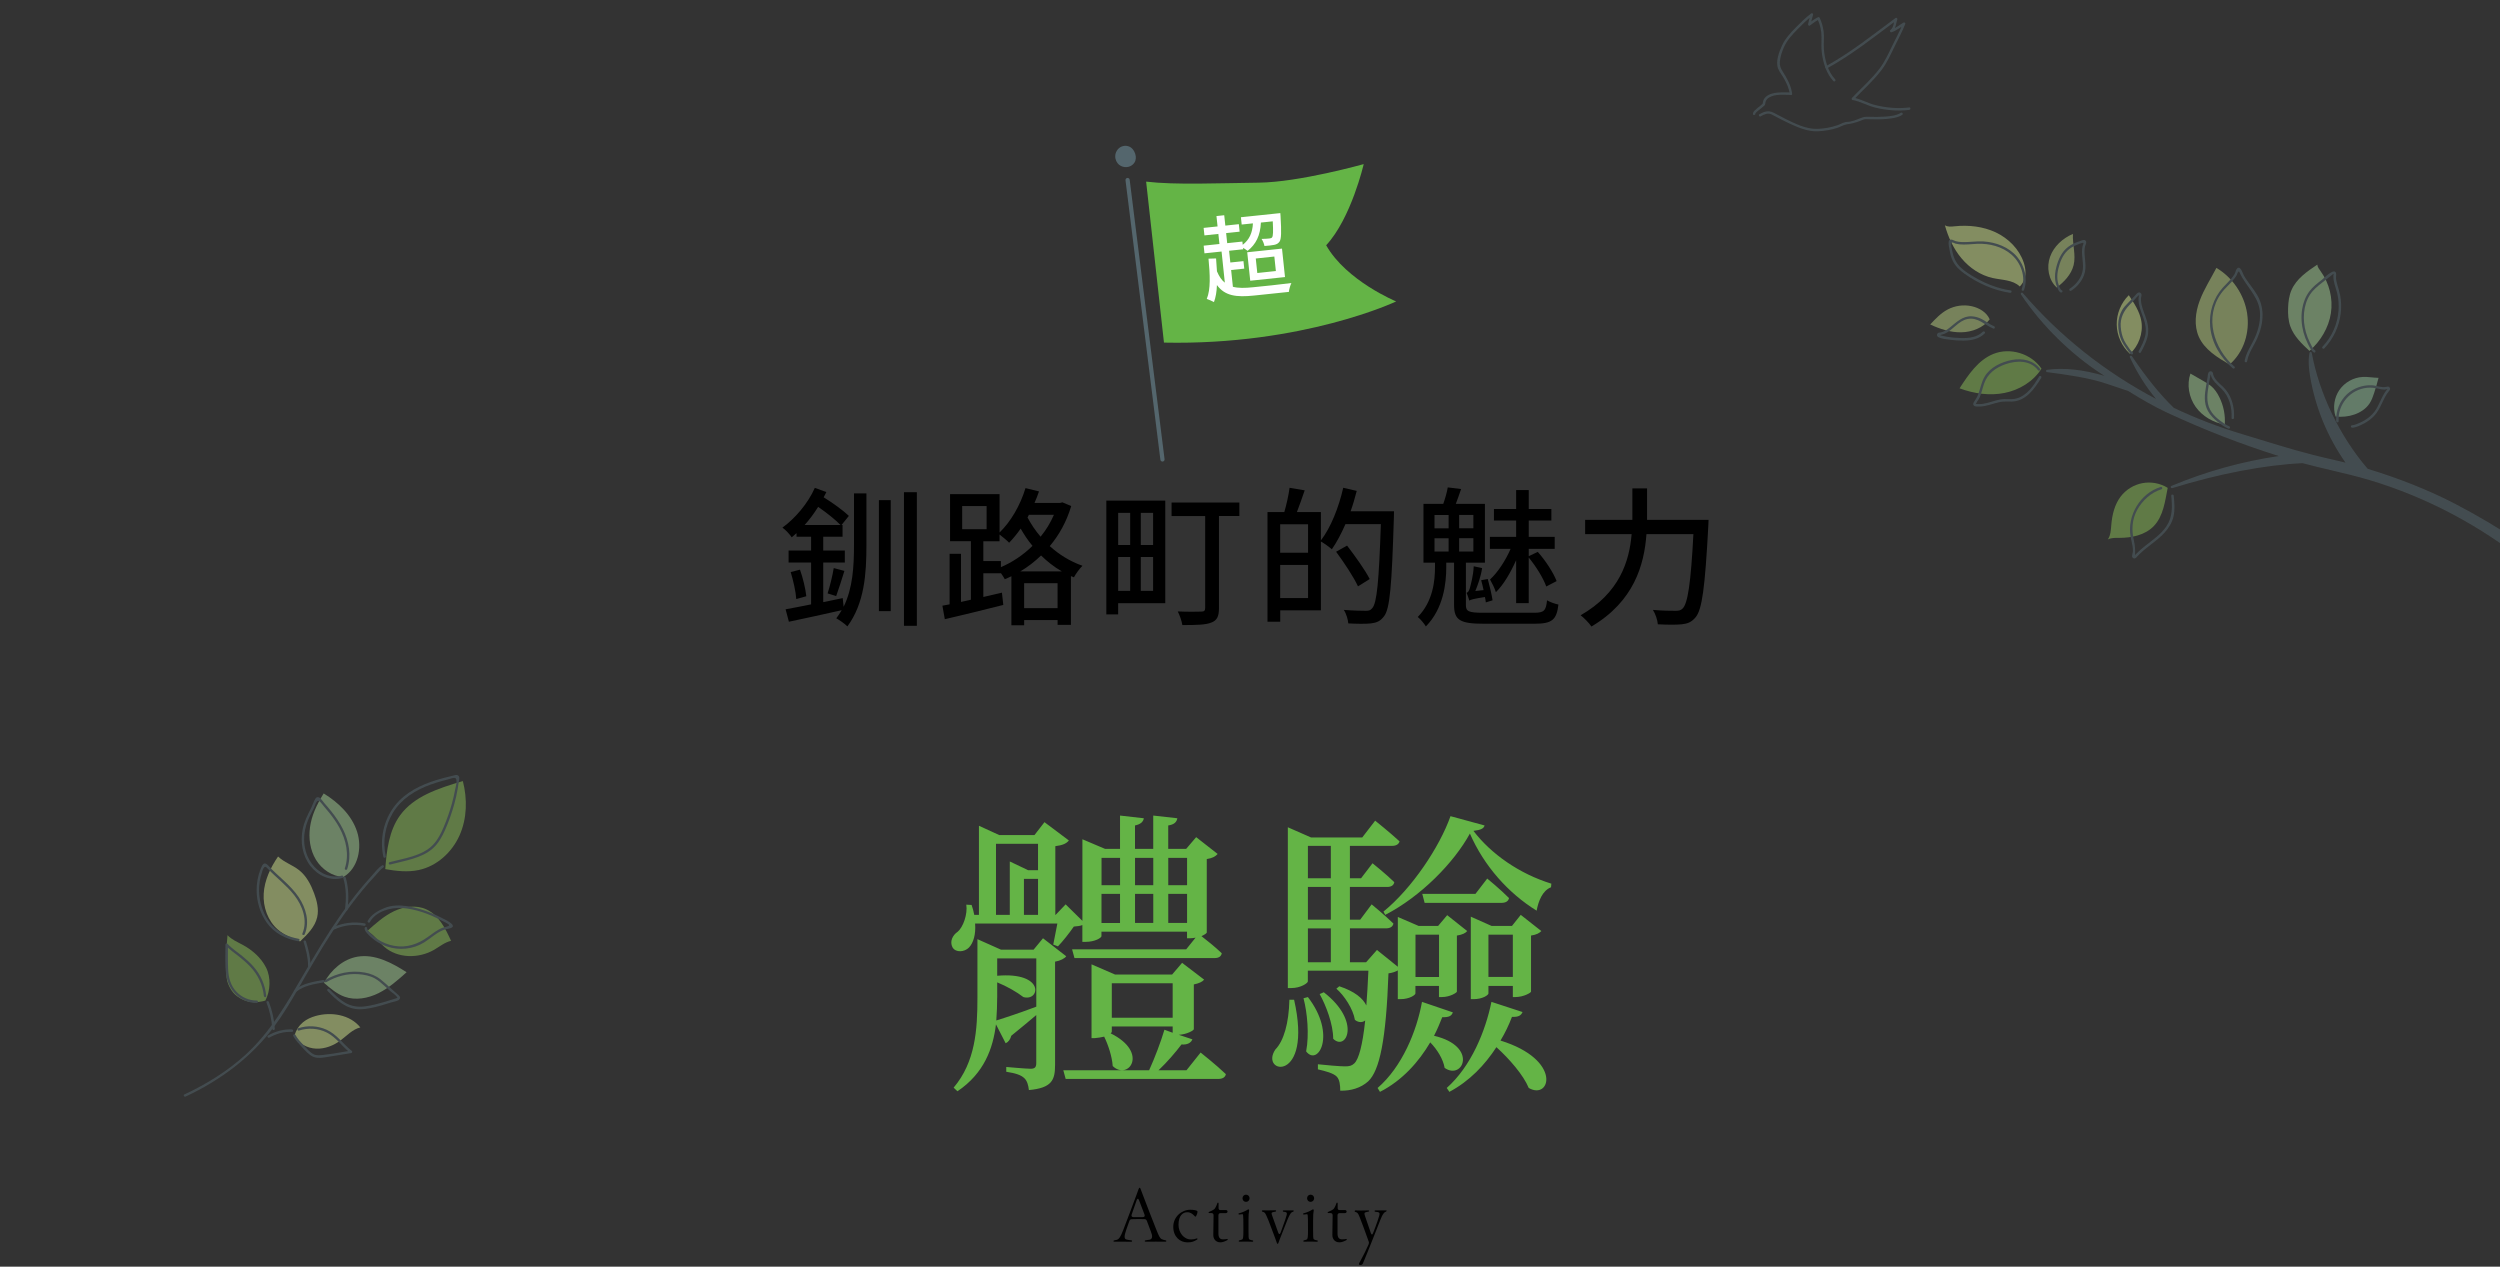 <?xml version="1.0" encoding="UTF-8"?><svg id="b" xmlns="http://www.w3.org/2000/svg" width="750" height="380" xmlns:xlink="http://www.w3.org/1999/xlink" viewBox="0 0 750 380"><rect x="0" y="0" width="750" height="380" fill="#333333" stroke="none"/><defs><clipPath id="d"><rect width="750" height="380" style="fill:none;"/></clipPath><clipPath id="e"><rect x="484" y="-43" width="266" height="238" style="fill:none;"/></clipPath></defs><g id="c"><g style="clip-path:url(#d);"><path d="M292.53,277.07c.26,3.24-.53,5.85-1.85,7.2s-3.97,1.62-4.94-.09c-.88-1.71,0-3.6,1.59-4.68,1.59-1.35,3-5.22,2.56-8.1l1.59.09c.35.99.62,1.98.79,2.97h1.41v-26.73l6.08,2.79h10.58l3-3.87,7.32,5.49c-.71.9-1.85,1.44-4.06,1.71v20.61h.09l3-3.15,5.03,4.95v-24.48l6.79,2.88h4.5v-9.99l7.14.81c-.18,1.08-.97,1.8-2.65,2.16v7.02h5.47v-9.99l7.23.81c-.18,1.08-.88,1.89-2.73,2.16v7.02h5.38l3-3.51,6.44,5.04c-.62.72-1.5,1.26-3.26,1.53v22.05c0,.18-.62.63-1.59,1.08,1.41,1.08,4.23,3.33,6.09,5.13-.18.99-.97,1.44-2.12,1.44h-42.07l-.71-2.61h34.22l2.82-3.51c-.53.09-1.06.18-1.59.18h-.97v-1.98h-25.67v1.35c0,.45-1.85,1.71-4.76,1.71h-.97v-5.04c-.62.27-1.5.36-2.56.45-1.24,1.8-3.35,4.5-4.76,5.94l-1.41-.54c.26-1.35.79-4.05,1.23-6.3h-24.69ZM319.87,286.88c-.44.63-1.76,1.35-3.35,1.62v30.96c0,4.5-.88,6.93-7.85,7.56-.18-1.53-.53-2.79-1.41-3.6-.97-.9-2.47-1.44-5.38-1.89v-1.44s5.91.54,7.32.54c1.32,0,1.68-.54,1.68-1.71v-14.4c-2.03,1.71-4.59,3.87-7.5,6.21-.26,1.08-.88,1.89-1.68,2.25l-2.91-5.67c-.88,7.2-3.53,14.67-11.55,20.07l-1.15-1.08c6.53-7.74,7.14-17.37,7.14-26.91v-17.64l7.06,3.15h9.79l2.82-3.42,6.97,5.4ZM298.79,274.46h4.15v-16.02l5.47,2.61h3v-7.92h-12.61v21.33ZM299.15,299.3c0,2.16-.09,4.5-.26,6.84,2.65-.81,7.23-2.34,12-4.14v-14.49h-11.73v5.22c14.46-1.26,12.88,7.83,7.85,6.39-1.85-1.44-4.94-3.24-7.85-4.41v4.59ZM311.41,274.46v-10.8h-4.23v10.8h4.23ZM360.18,315.76s4.67,3.69,7.58,6.48c-.18.99-1.06,1.44-2.29,1.44h-45.77l-.71-2.61h25.75c1.68-3.69,3.53-8.55,4.59-12.15l2.47.9v-1.89h-18.26v1.53c0,.18-.09.36-.35.54,11.64,5.76,5.29,14.31.62,9.81-.18-2.79-1.32-6.3-2.56-8.82-.79.18-1.76.36-2.82.45h-.97v-22.14l7.06,3.06h17.11l3-3.51,6.61,5.04c-.53.63-1.41,1.08-3.09,1.44v13.41c0,.36-1.94,1.53-4.5,1.71l4.06,1.35c-.35.99-1.5,1.71-3.26,1.53-1.76,2.34-4.32,5.31-6.88,7.74h8.38l4.23-5.31ZM330.46,257.36v8.19h5.56v-8.19h-5.56ZM336.01,268.16h-5.56v8.73h5.56v-8.73ZM351.8,305.33v-10.35h-18.26v10.35h18.26ZM340.51,257.36v8.19h5.47v-8.19h-5.47ZM340.51,276.89h5.47v-8.73h-5.47v8.73ZM350.48,257.36v8.19h5.64v-8.19h-5.64ZM356.12,276.89v-8.73h-5.64v8.73h5.64Z" style="fill:#64b446;"/><path d="M388.23,299.93c5.73,25.29-10.5,22.23-5.64,14.94,2.56-2.61,4.06-7.92,4.23-14.94h1.41ZM419.36,291.11c-.62.36-1.5.72-2.82.9-.71,19.98-2.65,29.16-6.09,32.4-2.21,1.98-5.2,2.88-8.38,2.79,0-1.71-.18-3.33-1.06-4.23-.97-.99-3.26-1.62-5.64-2.16v-1.53c2.47.27,6.61.63,8.11.63,1.41,0,2.03-.18,2.82-.9,1.32-1.26,2.47-5.4,3.26-12.87-.79.63-1.94.72-3.09-.18-.53-3.24-3.17-7.29-5.56-9.36l.88-.72c4.67,1.53,7.14,3.69,8.11,5.76.26-3.06.44-6.57.62-10.44h-18.17v3.24c0,.45-2.03,1.98-5.03,1.98h-.97v-48.24l6.97,3.06h15.35l3.88-5.04s4.5,3.6,7.32,6.21c-.26.9-1.06,1.35-2.29,1.35h-12.61v9.72h3.35l3.44-4.5s4.06,3.24,6.53,5.67c-.18.99-.97,1.44-2.21,1.44h-11.11v9.81h3.09l3.44-4.59s4.06,3.33,6.53,5.76c-.18.99-1.06,1.44-2.29,1.44h-10.76v10.17h4.85l3.26-3.69,6.26,5.04v-14.94l6.26,2.7h5.82l2.73-3.24,6,4.77c-.53.63-1.41,1.08-3.09,1.35v16.83c0,.27-2.03,1.62-4.5,1.62h-.88v-3.33h-7.06v2.25c0,.45-1.76,1.71-4.5,1.71h-.79v-8.64ZM392.37,299.12c8.73,11.34,3,20.97-.53,16.29.97-5.04.35-11.61-.79-15.93l1.32-.36ZM392.37,253.76v9.72h6.88v-9.72h-6.88ZM399.25,266.09h-6.88v9.81h6.88v-9.81ZM392.37,288.68h6.88v-10.17h-6.88v10.17ZM397.14,297.68c11.38,8.82,6.7,17.82,2.82,13.95,0-4.32-2.12-9.9-4.06-13.41l1.23-.54ZM435.85,303.71c-.35.99-1.06,1.53-3.17,1.44-.71,1.8-1.5,3.69-2.47,5.58,13.41,3.15,8.64,13.5,3.18,9.63-.44-2.61-2.21-5.49-4.32-7.65-3.44,5.85-8.38,11.43-15.08,14.85l-.71-1.17c7.32-6.3,11.73-17.01,13.32-25.83l9.26,3.15ZM445.38,247.64c-.26.9-1.06,1.35-3.35,1.62,5.29,6.93,13.76,12.87,23.37,15.84l-.09,1.08c-2.56.99-3.79,4.14-4.32,7.02-8.47-5.22-15.79-13.41-20.02-23.13-4.76,8.73-14.73,18.9-25.4,24.39l-.53-.99c8.47-6.84,16.84-19.35,20.11-28.62l10.23,2.79ZM424.65,280.4v12.69h7.06v-12.69h-7.06ZM446.17,263.57s4.06,3.33,6.53,5.85c-.18.99-1.06,1.44-2.29,1.44h-23.02l-.71-2.7h15.96l3.53-4.59ZM456.76,303.62c-.44.99-1.15,1.53-3.17,1.44-.88,2.34-2.03,4.77-3.44,7.11,18.61,5.76,14.99,18,8.47,14.22-1.59-3.87-5.82-8.73-9.7-12.24-3.44,5.31-8.03,10.17-14.11,13.41l-.79-1.17c7.32-6.48,11.64-17.1,13.41-25.83l9.35,3.06ZM453.85,299.12v-3.33h-7.32v2.25c0,.45-1.68,1.71-4.5,1.71h-.79v-24.75l6.26,2.79h6.08l2.65-3.33,6.17,4.86c-.62.63-1.41,1.08-3.09,1.35v16.83c0,.27-2.12,1.62-4.76,1.62h-.71ZM453.85,293.09v-12.69h-7.32v12.69h7.32Z" style="fill:#64b446;"/><path d="M349.72,372.11c-.4-.09-.82-.17-1.21-.37-.57-.3-.87-.97-1.63-2.89-1.29-3.21-2.87-7.33-4.21-10.86-.49-1.23-.55-1.68-.78-1.68-.21,0-.34.47-.76,1.66-1.35,3.62-3.07,8.27-4.14,10.99-.82,2.09-1.25,2.74-1.9,2.97-.17.06-.46.13-.82.19-.17.02-.23.11-.23.22,0,.09.06.17.23.17.51,0,1.25-.02,1.97-.02.66,0,2.52.04,3.15.04.3,0,.34-.39.04-.43-.38-.02-1.06-.13-1.46-.24-.7-.15-.82-.84-.06-3.02l.91-2.56c.13-.35.36-.52.72-.52,1.04-.04,2.66-.06,3.8-.02.36.02.59.17.72.52l1.2,3.19c.57,1.4.51,2.24-.36,2.46-.32.06-.61.11-1.27.19-.3.04-.27.41.02.41.51,0,1.71-.02,3.09-.02.89,0,1.97.02,2.94.02.15,0,.23-.11.23-.19s-.06-.19-.19-.21ZM342.85,365.13c-.91.02-1.99.02-2.85,0-.46,0-.66-.3-.51-.75.51-1.44,1.06-2.97,1.5-4.31.17-.52.46-.62.7-.06.59,1.55,1.12,2.97,1.67,4.37.17.45-.02.75-.51.75Z"/><path d="M356.06,363.67c1.01-.04,1.61.43,2.24,1.06.19.22.25.28.34.28.17,0,.61-.95.61-1.47,0-.13,0-.19-.17-.3-.27-.15-1.04-.32-2.01-.32-2.56,0-5.09,2.11-5.09,5.11s1.99,4.68,4.27,4.68h.04c1.29,0,1.9-.28,2.81-.82.11-.06.15-.15.15-.21,0-.11-.13-.22-.25-.15-.53.19-.99.3-1.65.3-2.22.04-3.8-2.07-3.8-4.4,0-2.87,1.42-3.75,2.52-3.75Z"/><path d="M368.06,371.7c-.19.04-.68.11-1.16.11-.89,0-1.37-.54-1.37-1.7v-5.52c0-.41.23-.65.63-.65h1.56c.72,0,.72-.93.02-.93-.17,0-.78.02-1.54.02-.42.02-.66-.22-.63-.67v-1.38c0-.13-.09-.19-.17-.19s-.17.04-.19.15c-.13.45-.36.97-.61,1.4-.23.41-.51.6-1.01.84-.32.15-.68.3-.87.39-.11.04-.15.11-.15.19s.06.17.21.17h.66c.4,0,.63.22.63.65-.02,1.46-.02,2.18-.08,5.9-.02,1.23.78,2.22,2.09,2.22.74,0,1.33-.26,2.07-.63.13-.06.17-.15.17-.24,0-.11-.11-.19-.25-.15Z"/><path d="M375.79,372.13c-.44-.09-.76-.15-.99-.32-.25-.17-.25-.84-.25-2.76v-2.85c0-1.59.06-2.43.19-3.08.06-.26-.19-.39-.42-.24-.82.5-1.52.82-2.58,1.1-.15.02-.21.13-.21.21s.11.19.25.17c.25-.02.74-.11.97-.11.19,0,.23.56.25,1.62.02,1.1.02,1.75.02,3.23,0,1.92-.06,2.59-.38,2.74-.27.13-.51.19-.82.26-.13.02-.21.13-.21.24,0,.09.09.17.21.17.3-.02.53-.04,1.78-.04,1.35,0,1.75.06,2.14.06.15,0,.23-.11.23-.22,0-.09-.04-.17-.17-.19Z"/><path d="M373.81,360.56c.59,0,1.06-.47,1.06-1.08s-.46-1.08-1.06-1.08-1.06.47-1.06,1.08.46,1.08,1.06,1.08Z"/><path d="M387.92,363.11c-.11,0-.68.02-1.04.02-.95,0-1.61-.02-1.82-.02-.3,0-.3.37,0,.41.82.06.97.24.99.49.02.19-.02.6-.51,2-.38,1.14-.76,2.18-1.35,3.77-.21.56-.51.58-.72.02-.63-1.7-1.18-3.32-1.69-4.74-.42-1.08-.4-1.23.02-1.4.19-.06.53-.13.82-.17.3-.04.3-.41,0-.41-.04,0-1.31.04-2.28.04s-1.29-.02-1.54-.02c-.17,0-.25.11-.25.19,0,.11.08.22.23.24.21.04.42.11.63.3.25.24.59.99,1.1,2.24.36.97,1.14,2.93,1.97,5.21l.59,1.64c.06.17.13.24.21.24s.17-.09.23-.24c.17-.47.25-.75.78-2.07.8-2,1.12-2.82,1.88-4.76.51-1.27.95-2.07,1.21-2.28.17-.15.27-.22.51-.28.15-.04.23-.15.23-.24,0-.11-.06-.19-.21-.19Z"/><path d="M393.18,360.56c.59,0,1.06-.47,1.06-1.08s-.46-1.08-1.06-1.08-1.06.47-1.06,1.08.46,1.08,1.06,1.08Z"/><path d="M395.17,372.13c-.44-.09-.76-.15-.99-.32-.25-.17-.25-.84-.25-2.76v-2.85c0-1.59.06-2.43.19-3.08.06-.26-.19-.39-.42-.24-.82.5-1.52.82-2.58,1.1-.15.02-.21.13-.21.21s.11.19.25.17c.25-.02.74-.11.97-.11.19,0,.23.56.25,1.62.02,1.1.02,1.75.02,3.23,0,1.92-.06,2.59-.38,2.74-.27.13-.51.19-.82.26-.13.02-.21.13-.21.24,0,.09.08.17.21.17.3-.02.53-.04,1.78-.04,1.35,0,1.75.06,2.13.06.15,0,.23-.11.23-.22,0-.09-.04-.17-.17-.19Z"/><path d="M403.79,371.7c-.19.04-.68.11-1.16.11-.89,0-1.37-.54-1.37-1.7v-5.52c0-.41.23-.65.63-.65h1.56c.72,0,.72-.93.02-.93-.17,0-.78.02-1.54.02-.42.02-.66-.22-.63-.67v-1.38c0-.13-.08-.19-.17-.19s-.17.04-.19.15c-.13.45-.36.97-.61,1.4-.23.41-.51.6-1.02.84-.32.15-.68.3-.87.39-.11.04-.15.11-.15.19s.06.17.21.17h.66c.4,0,.63.22.63.65-.02,1.46-.02,2.18-.08,5.9-.02,1.23.78,2.22,2.09,2.22.74,0,1.33-.26,2.07-.63.13-.06.17-.15.17-.24,0-.11-.11-.19-.25-.15Z"/><path d="M415.75,363.11c-.21,0-.61.02-1.46.02s-1.5-.02-1.69-.02c-.3,0-.32.39-.02.41.46.02,1.08.11,1.23.36.17.28-.09,1.14-.57,2.5-.32.95-.76,2.09-1.31,3.53-.21.58-.49.56-.68,0-.61-1.81-1.16-3.38-1.67-4.87-.36-1.01-.27-1.16-.06-1.29.25-.13.65-.19,1.01-.26.3-.04.3-.37,0-.37-.23,0-1.54.04-2.35.04-.76,0-1.23-.04-1.52-.04-.19,0-.27.11-.27.24,0,.08.06.19.19.21.21.04.38.11.59.28.27.22.42.54.8,1.47.63,1.64,1.78,4.65,2.64,7.15.11.3.09.56-.04.86-.78,1.72-1.56,3.36-2.2,4.48-.32.56-.53.97-.65,1.21-.15.32.08.49.38.49s.63-.15.76-.47c.06-.13.17-.39.34-.8.68-1.66,1.56-3.77,2.54-6.29.97-2.48,1.59-3.94,2.33-5.91.3-.84.72-1.66,1.04-2.05.25-.32.42-.41.66-.49.15-.07.21-.15.21-.26,0-.09-.06-.15-.21-.15Z"/><path d="M256.2,148.01h3.73v15.52c0,8.59-.58,17.41-5.71,24.39-.76-.77-2.34-1.89-3.33-2.43.58-.77,1.12-1.57,1.62-2.43-5.62,1.3-11.47,2.52-15.84,3.46l-.99-3.73c2.07-.36,4.72-.9,7.65-1.48v-12.55h-6.75v-3.6h6.75v-4.14h-4.37v-1.08c-.5.41-.99.85-1.44,1.26-.67-.99-1.8-2.2-2.79-2.92,3.69-2.65,7.65-7.2,9.72-11.92l3.46,1.26c-.27.49-.54,1.03-.81,1.57,2.7,1.66,5.94,4,7.56,5.58l-2.21,2.74h.32v3.51h-5.8v4.14h6.48v3.6h-6.48v11.88l5.85-1.21.27,2.61c2.75-5.58,3.11-12.1,3.11-18.49v-15.52ZM240,170.91c.9,2.52,1.67,5.8,1.89,7.96l-3.01.85c-.13-2.2-.9-5.53-1.67-8.1l2.79-.72ZM252.15,157.5c-1.49-1.57-4.23-3.73-6.71-5.44-1.21,1.98-2.61,3.82-4.05,5.44h10.75ZM248.28,178.02c.67-2.07,1.49-5.35,1.84-7.6l3.2.85c-.81,2.61-1.75,5.62-2.47,7.56l-2.57-.81ZM263.67,150.03h3.55v33.3h-3.55v-33.3ZM275.06,147.65v40.09h-3.87v-40.09h3.87Z"/><path d="M321.36,151.83c-1.39,4.68-3.64,8.68-6.43,12.01,2.75,2.47,5.98,4.54,9.81,5.89-.81.77-2.02,2.43-2.56,3.46l-.9-.36v14.62h-4v-1.44h-10.03v1.57h-3.83v-14.71c-.67.31-1.3.63-1.98.9-.27-.54-.72-1.21-1.17-1.84v.05h-5.27v7.11l5.58-1.3.41,3.69c-6.17,1.57-12.69,3.15-17.55,4.27l-.72-4.05c.67-.13,1.39-.27,2.16-.4v-15.16h3.42v14.44l2.97-.67v-17.55h-6.25v-14.13h14.85v11.52c3.38-3.28,6.21-8.14,7.78-13.32l4.05.99c-.4,1.17-.85,2.34-1.35,3.46h7.65l.72-.18,2.65,1.12ZM288.65,158.76h7.33v-6.93h-7.33v6.93ZM300.26,170.15c3.37-1.44,6.66-3.6,9.49-6.39-1.44-1.71-2.56-3.46-3.55-5.17-1.08,1.57-2.29,3.01-3.46,4.23-.63-.67-1.94-1.75-2.88-2.47v2.02h-4.86v5.94h5.27v1.84ZM318.53,171.41c-2.34-1.35-4.41-3.01-6.21-4.77-1.89,1.84-4,3.46-6.21,4.77h12.42ZM317.27,182.43v-7.47h-10.03v7.47h10.03ZM308.67,154.44l-.41.81c1.04,1.93,2.29,3.87,3.92,5.76,1.62-1.98,2.97-4.18,4-6.57h-7.51Z"/><path d="M349.58,180.95h-14.13v3.37h-3.55v-34.15h17.68v30.78ZM335.45,153.86v9.63h3.6v-9.63h-3.6ZM335.45,177.26h3.6v-10.17h-3.6v10.17ZM345.93,153.86h-3.69v9.63h3.69v-9.63ZM345.93,177.26v-10.17h-3.69v10.17h3.69ZM371.81,154.8h-6.12v27.63c0,2.47-.58,3.69-2.25,4.32-1.71.72-4.54.77-8.73.77-.18-1.17-.81-3.01-1.39-4.09,2.97.14,6.17.09,7.06.05.86,0,1.17-.27,1.17-1.08v-27.58h-10.08v-4.05h20.34v4.05Z"/><path d="M418.2,153.41s0,1.44-.04,1.98c-.63,20.29-1.17,27.27-2.97,29.52-1.12,1.48-2.2,1.89-3.91,2.11-1.58.18-4.23.14-6.79,0-.09-1.12-.58-2.88-1.35-4.05,2.88.22,5.49.27,6.62.27.9,0,1.39-.14,1.89-.77,1.44-1.48,2.03-8.28,2.61-25.24h-10.62c-1.26,2.88-2.65,5.49-4.09,7.56-.67-.63-2.25-1.76-3.28-2.34v20.65h-12.2v3.42h-3.82v-32.89h5.04c.63-2.16,1.31-5.13,1.58-7.29l4.54.76c-.76,2.25-1.62,4.63-2.34,6.52h7.2v8.5c2.97-3.87,5.35-9.85,6.7-15.79l4.05.94c-.54,2.07-1.12,4.14-1.84,6.12h13.05ZM384.05,157.28v8.55h8.37v-8.55h-8.37ZM392.42,179.42v-9.94h-8.37v9.94h8.37ZM407.4,175.91c-1.26-2.74-4.18-7.15-6.57-10.39l3.29-1.84c2.38,3.1,5.45,7.38,6.79,10.03l-3.51,2.2Z"/><path d="M460.19,183.83c3.06,0,3.6-.63,3.92-3.73.94.54,2.43,1.08,3.42,1.26-.54,4.59-1.89,5.76-7.15,5.76h-15.3c-7.06,0-8.86-1.08-8.86-5.62v-12.69h-2.34v1.39c0,4.72-.81,12.37-6.12,17.73-.54-.9-1.62-2.2-2.43-2.83,4.59-4.68,5.17-10.93,5.17-14.98v-1.31h-3.46v-17.64h5.94c.54-1.53,1.12-3.51,1.35-4.95l4,.49c-.54,1.57-1.08,3.15-1.58,4.45h8.73v17.64h-5.71v12.69c0,1.89.72,2.34,5.17,2.34h15.25ZM430.35,158.49h4.23v-4h-4.23v4ZM430.35,165.47h4.23v-4h-4.23v4ZM442.01,154.49h-4.27v4h4.27v-4ZM442.01,161.46h-4.27v4h4.27v-4ZM445.07,177.03c-.22-.99-.45-2.07-.72-2.97l1.98-.36c.58,2.07,1.21,4.86,1.44,6.39l-2.02.63c-.04-.45-.14-.99-.27-1.62-3.38.54-4.27.77-4.68,1.08-.18-.54-.54-1.76-.85-2.34.49-.09.72-.58.99-1.35.18-.76,1.08-3.73,1.17-6.61l2.52.54c-.36,2.52-1.26,4.99-2.03,6.88l2.47-.27ZM454.83,168.08c-1.62,3.64-3.78,7.38-6.07,9.58-.32-1.12-1.17-2.79-1.75-3.82,2.25-2.02,4.68-5.71,6.17-9.18h-6.21v-3.6h7.87v-4.9h-6.66v-3.46h6.66v-5.67h3.78v5.67h6.79v3.46h-6.79v4.9h7.79v3.6h-7.79v2.2l2.7-1.3c2.38,2.65,4.72,6.3,5.67,8.77l-3.11,1.62c-.85-2.43-3.06-6.03-5.26-8.68v13.68h-3.78v-12.87Z"/><path d="M512.57,155.97s-.04,1.48-.09,2.07c-.99,18.22-1.84,24.88-3.83,27.18-1.21,1.44-2.38,1.89-4.14,2.07-1.62.18-4.5.14-7.16,0-.09-1.21-.67-3.06-1.48-4.32,2.97.27,5.71.27,6.84.27.99,0,1.53-.14,2.07-.68,1.53-1.44,2.48-7.6,3.24-22.32h-14.08c-.68,9.27-3.74,20.16-16.51,27.72-.67-1.04-2.25-2.61-3.24-3.38,11.7-6.7,14.62-16.24,15.3-24.34h-13.95v-4.27h14.17v-9.45h4.41v9.45h18.45Z"/><path d="M343.84,54.49c8.68,1.04,21.98.45,33.73.31,12.3-.14,31.54-5.57,31.54-5.57,0,0-3.72,16.21-11.26,24.35,6.04,10.68,21,16.85,21,16.85,0,0-27.91,13.22-69.66,12.35" style="fill:#64b446;"/><path d="M338.91,53.96c-.03-.35-.34-.61-.69-.58,0,0,0,0,0,0-.35.03-.61.35-.57.7l10.46,83.81c.03.35.34.61.69.58,0,0,0,0,0,0,.35-.03.61-.35.57-.7l-10.46-83.81Z" style="fill:#54666d;"/><path d="M338.49,50.05c.98-.2,1.88-1,2.14-1.91.24-.82.12-1.75-.32-2.62-.28-.55-.64-.98-1.07-1.28-.89-.63-2.15-.66-3.12-.09-.91.54-1.51,1.56-1.55,2.66-.04,1.02.43,2.04,1.2,2.65.64.51,1.42.73,2.27.66.14-.01.29-.03.43-.06Z" style="fill:#54666d;"/><path d="M369.85,86.03c1.64.44,3.64.4,6.11.14,1.63-.14,9.46-.97,11.46-1.26-.34.65-.68,1.87-.76,2.66l-10.4,1.09c-5.43.57-8.78.11-11.18-3.14-.07,1.97-.35,3.68-.89,5.11-.44-.26-1.56-.76-2.16-.95,1.21-2.9.97-7.28.52-12.08l2.27-.07c.11,1.33.19,2.61.27,3.87.65,1.53,1.4,2.66,2.36,3.4l-.98-9.34-5.13.54-.24-2.3,4.73-.5-.32-3.02-4.18.44-.24-2.25,4.18-.44-.33-3.11,2.33-.25.33,3.11,4.05-.43.24,2.25-4.05.43.32,3.02,4.56-.48.1.97c1.98-1.53,2.92-3.59,3.06-6.43l-3.37.35-.23-2.19,11.82-1.24s.07.64.07.95c.29,4.85.22,6.82-.3,7.6-.41.58-.88.82-1.6.98-.62.12-1.73.27-2.93.34-.12-.66-.47-1.55-.88-2.12,1.04,0,2.02-.1,2.4-.14.38-.04.62-.12.79-.36.28-.42.35-1.66.18-4.78l-3.56.37c-.17,3.89-1.48,6.52-3.99,8.49-.3-.25-.86-.61-1.36-.92l.05.44-4.24.45.37,3.52,3.94-.41.24,2.25-3.94.41.53,5.05ZM374.17,75.68l10.43-1.1.9,8.54-10.43,1.1-.9-8.54ZM377.19,81.9l5.57-.59-.46-4.35-5.57.59.46,4.35Z" style="fill:#fff;"/><g style="opacity:.5;"><path d="M138.85,234.32c1.39,5.37,1.27,11.23-.99,16.3-2.26,5.07-6.79,9.22-12.22,10.38-3.3.71-6.74.32-10.06-.26.42-5.64,1.12-11.56,4.45-16.14,4.12-5.67,11.3-8.05,18.82-10.28Z" style="fill:#8dc259;"/><path d="M83.43,256.96c1.8,1.75,4.34,2.53,6.3,4.09,2.19,1.74,3.53,4.32,4.5,6.94.85,2.28,1.46,4.76.93,7.14-.66,2.95-2.95,5.21-5.14,7.29-2.34-.93-4.73-1.88-6.64-3.53-3.04-2.62-4.5-6.8-4.27-10.8.23-4,2.03-7.81,4.31-11.14Z" style="fill:#d4e88f;"/><path d="M88.32,310.78c1.26,2.31,3.88,3.69,6.51,3.81,2.63.12,5.22-.9,7.33-2.47,1.92-1.42,3.62-3.35,5.94-3.89-3.06-3.83-8.72-4.76-13.43-3.43-2.67.76-5.31,2.3-6.35,5.98Z" style="fill:#d4e88f;"/><path d="M97.11,238.04c4.43,2.7,8.43,6.55,10.02,11.48,1.6,4.94.24,11.04-4.12,13.58-3.37-.18-6.48-2.31-8.23-5.19-1.75-2.88-2.24-6.43-1.77-9.77.47-3.34,1.85-6.5,4.09-10.1Z" style="fill:#a6d197;"/><path d="M97.19,294.85c2.1-3.85,5.71-7.09,10.03-7.84,5.21-.9,10.31,1.81,14.76,4.66-2.62,2.34-5.28,4.71-8.43,6.28-3.15,1.56-6.9,2.25-10.2,1.06-2.25-.81-4.12-2.4-6.16-4.16Z" style="fill:#a6d197;"/><path d="M110.2,279.29c2.48-2.23,5-4.49,8.01-5.93,3.01-1.43,6.63-1.94,9.67-.56,3.73,1.7,5.73,5.72,7.44,9.45-1.88.42-3.42,1.72-5.09,2.69-4.61,2.67-10.93,2.62-14.94-.89-1.71-1.5-2.91-3.48-5.08-4.77Z" style="fill:#8dc259;"/><path d="M79.61,300.17c1.53-2.93,1.7-6.94.21-9.89-1.49-2.95-4.09-5.24-7-6.82-1.6-.87-3.34-1.58-4.57-2.92-.29,3.43-.52,6.93-.37,10.37.09,2.06.04,3.02.56,4.24.77,1.84,1.75,3.5,4.41,4.74,2.03.94,4.15,1,6.76.29Z" style="fill:#8dc259;"/><path d="M55.7,328.96c10.43-4.9,19.66-11.72,26.56-21.01,2.68-3.61,4.97-7.47,7.21-11.36,3.41-5.93,6.83-11.86,10.57-17.58,2.22-3.39,4.55-6.72,7.06-9.9,1.17-1.49,2.38-2.95,3.63-4.37.67-.77,1.36-1.52,2.06-2.27.67-.71,1.39-1.71,2.21-2.23.4-.25.03-.88-.37-.63-1.23.78-2.28,2.24-3.26,3.31-1.18,1.29-2.32,2.62-3.43,3.97-2.15,2.62-4.17,5.34-6.1,8.12-3.91,5.63-7.42,11.53-10.85,17.46-5,8.63-9.89,17.17-17.35,23.97-5.42,4.94-11.7,8.79-18.32,11.9-.43.2-.05.83.37.63h0Z" style="fill:#54666d;"/><path d="M104.24,272.85c.41-3.19.39-6.5-.54-9.6-.14-.45-.84-.26-.71.19.92,3.04.91,6.28.52,9.41-.06.47.67.46.73,0h0Z" style="fill:#54666d;"/><path d="M100.18,278.88c2.82-1.32,6.01-1.72,9.06-1.14.46.09.66-.62.19-.71-3.27-.62-6.62-.2-9.63,1.21-.43.2-.06.83.37.63h0Z" style="fill:#54666d;"/><path d="M91.09,282.6c.72,2.35,1.35,4.78,1.33,7.25,0,.47.73.47.73,0,.02-2.54-.62-5.04-1.36-7.45-.14-.45-.84-.26-.71.19h0Z" style="fill:#54666d;"/><path d="M89.01,297.42c2.28-1.78,5.31-2.21,8.08-2.7.46-.08.27-.79-.19-.71-2.92.52-6,1.01-8.4,2.89-.37.29.15.8.52.52h0Z" style="fill:#54666d;"/><path d="M82.43,308.65c-.17-2.77-.76-5.48-1.77-8.07-.17-.43-.88-.25-.71.19.98,2.53,1.57,5.17,1.74,7.88.03.47.76.47.73,0h0Z" style="fill:#54666d;"/><path d="M80.8,311.28c2.06-1.18,4.4-1.83,6.78-1.72.47.02.47-.71,0-.73-2.5-.12-4.99.58-7.15,1.82-.41.23-.04.87.37.63h0Z" style="fill:#54666d;"/><path d="M115.72,256.87c-.98-4.44-.19-9.17,2.17-13.06,2.51-4.16,6.7-6.76,11.18-8.4,1.16-.43,2.35-.79,3.54-1.12.59-.16,1.18-.32,1.77-.46.54-.13,1.42-.52,1.97-.47,1.17.11.33,2.72.17,3.58-.25,1.39-.57,2.77-.95,4.13-.66,2.39-1.5,4.76-2.46,7.04-.81,1.92-1.78,3.86-3.24,5.37-3.21,3.34-8.72,4.04-12.99,5.17-.45.12-.26.83.19.71,4.24-1.13,9.49-1.84,12.86-4.91,1.63-1.48,2.71-3.48,3.6-5.47,1.1-2.49,2.02-5.1,2.75-7.72.42-1.51.77-3.05,1.03-4.6.11-.64.21-1.27.29-1.91.07-.52.38-1.41.02-1.9-.46-.62-1.26-.25-1.9-.1-1.56.36-3.11.75-4.64,1.22-4.78,1.46-9.51,3.73-12.64,7.76-3.35,4.31-4.59,10.03-3.42,15.34.1.46.81.26.71-.19h0Z" style="fill:#54666d;"/><path d="M104.16,260.7c1.33-4.02.55-8.31-1.32-12.03-.93-1.86-2.11-3.57-3.4-5.19-.68-.86-1.39-1.69-2.12-2.51-.46-.52-1.13-1.69-1.86-1.81-.38-.06-.64.13-.83.44-.58.93-.93,2.13-1.44,3.12-1,1.93-1.93,3.86-2.37,6.01-.79,3.83-.13,7.93,2.31,11.06,2.26,2.89,5.95,4.65,9.61,3.6.45-.13.26-.83-.19-.71-3,.86-6.08-.36-8.17-2.56-2.45-2.58-3.42-6.17-3.09-9.67.19-1.95.78-3.83,1.63-5.59.37-.78.79-1.54,1.18-2.31.32-.62.54-1.59.98-2.11.6-.72,1.56.85,2,1.36.58.67,1.16,1.34,1.71,2.04,1.13,1.42,2.18,2.9,3.05,4.5,2.02,3.72,2.96,8.07,1.61,12.17-.15.45.56.64.71.19h0Z" style="fill:#54666d;"/><path d="M110.97,276.61c1.72-3.19,6.24-4.44,9.6-4.21,4.06.28,8.19,1.77,11.75,3.69.38.21,2.33,1.03,2.41,1.43.09.44-1.55.64-1.91.78-1.68.65-3.09,1.8-4.54,2.84-2.99,2.14-6.28,3.25-9.98,2.62-1.85-.32-3.64-1.03-5.19-2.1-.85-.58-1.63-1.28-2.29-2.06-.19-.23-.73-.79-.7-1.14.04-.47-.69-.47-.73,0-.08.9,1.21,2.02,1.74,2.53,1.39,1.33,3.08,2.32,4.9,2.94,3.73,1.28,7.87.88,11.23-1.21,2.08-1.3,3.93-3.19,6.32-3.91.66-.2,3.26-.34,1.88-1.68-.76-.75-2.03-1.27-2.97-1.77-1.04-.55-2.11-1.05-3.2-1.49-2.3-.93-4.71-1.65-7.17-2.02-2.25-.34-4.56-.31-6.7.53-1.93.76-4.07,1.98-5.09,3.87-.22.41.41.78.63.37h0Z" style="fill:#54666d;"/><path d="M89.61,281.64c-3.04-.56-5.92-1.77-8.04-4.09-1.84-2.01-3-4.67-3.54-7.32-.39-1.93-.42-3.94-.1-5.88.14-.88.36-1.75.64-2.59.14-.42.27-.99.52-1.34.48-.69.77-.33,1.24.18,2.56,2.71,5.6,4.97,7.91,7.91,2.53,3.21,4.13,7.61,2.47,11.57-.18.43.53.62.71.19,1.56-3.74.35-7.89-1.81-11.12-2.47-3.69-6.21-6.26-9.17-9.51-1.26-1.38-1.79-.15-2.31,1.21-.75,1.93-1.13,4-1.14,6.07-.02,3.45,1.02,7.03,3.03,9.86,2.24,3.16,5.65,4.89,9.4,5.58.46.08.66-.62.19-.71h0Z" style="fill:#54666d;"/><path d="M97.9,294.64c2.99-1.73,6.24-2.65,9.71-2.38,1.62.13,3.29.44,4.74,1.21,1.12.6,2.06,1.46,3,2.3.63.56,1.27,1.13,1.9,1.69.49.44,1.51,1.03,1.82,1.62.01.02.17.12.17.15-.01.22-.92.42-1.12.49-.97.32-1.95.63-2.93.91-1.85.54-3.72,1.02-5.63,1.28-2.16.29-4.19,0-6.08-1.12-1.79-1.06-3.26-2.57-4.7-4.05-.33-.34-.84.18-.52.52,2.64,2.75,5.64,5.56,9.7,5.52,2.17-.02,4.36-.58,6.43-1.15,1.05-.29,2.1-.61,3.14-.95.63-.2,1.91-.34,2.33-.92.47-.65-.23-1.15-.66-1.53-.87-.77-1.73-1.54-2.6-2.31-.8-.71-1.59-1.45-2.43-2.11-1.42-1.11-3.02-1.75-4.79-2.06-4.17-.73-8.21.15-11.85,2.26-.41.24-.04.87.37.63h0Z" style="fill:#54666d;"/><path d="M79.87,298.77c-.34-3.33-1.64-6.31-3.85-8.82-1-1.14-2.14-2.15-3.31-3.11-1.49-1.23-3.16-2.27-4.45-3.71-.22-.24-.63-.05-.62.26.01,2.97-.19,6.06.21,9,.62,4.65,4.3,8.55,9.18,8.49.47,0,.47-.74,0-.73-2.28.03-4.46-.94-6.05-2.58-1.82-1.89-2.43-4.34-2.54-6.89-.11-2.42-.05-4.86-.06-7.28l-.62.26c1.2,1.34,2.73,2.31,4.12,3.44,1.11.9,2.2,1.84,3.19,2.89,2.32,2.46,3.74,5.43,4.09,8.8.05.46.78.47.73,0h0Z" style="fill:#54666d;"/><path d="M88,310.85c.68,1.24,1.69,2.32,2.65,3.34s2,2.25,3.29,2.83c1.55.69,3.58.15,5.2-.09,2.09-.3,4.17-.69,6.26-1.02.26-.04.37-.45.16-.61-2.63-2.06-4.48-5-7.62-6.4-2.66-1.19-5.68-1.34-8.44-.44-.45.14-.25.85.19.71,2.75-.89,5.78-.71,8.37.6,2.81,1.42,4.55,4.15,6.98,6.05l.16-.61c-1.77.28-3.54.6-5.31.88-.97.15-1.94.29-2.91.39s-2.01.26-2.93-.22c-1.14-.59-2.1-1.75-2.97-2.68s-1.82-1.95-2.45-3.11c-.23-.41-.86-.04-.63.37h0Z" style="fill:#54666d;"/></g><g style="clip-path:url(#e);"><g style="opacity:.5;"><path d="M605.92,85.94c-2.07-2.01-5.31-1.91-8.13-2.54-3.65-.81-6.91-3.02-9.32-5.88-2.41-2.86-4.01-6.34-5-9.94.83.54,1.91.41,2.89.31,4.2-.44,8.56.03,12.38,1.83,3.82,1.81,7.04,5.04,8.38,9.05.61,1.83.8,3.91-.07,5.63-.38.76-.97,1.45-1.12,1.53Z" style="fill:#d4e88f;"/><path d="M638.97,106.13c-2.43-2.21-3.89-5.43-3.95-8.71-.06-3.28,1.28-6.56,3.62-8.86,1.61,2.41,3.27,4.92,3.76,7.77.63,3.63-.86,7.56-3.42,9.8Z" style="fill:#d4e88f;"/><path d="M596.91,95.82c-1.99,2.54-5.31,3.81-8.53,3.87s-6.39-.97-9.31-2.35c1.56-1.67,3.15-3.37,5.16-4.45,2.17-1.17,4.75-1.55,7.16-1.05,2.41.5,4.63,1.87,5.52,3.98Z" style="fill:#bbd284;"/><path d="M617.01,86.25c-2.45-2.25-3.11-6.08-1.99-9.21,1.12-3.14,3.79-5.56,6.86-6.87-.18,3.14.95,6.34.2,9.39-.71,2.87-2.95,5.07-5.06,6.7Z" style="fill:#bbd284;"/><path d="M668.85,109.35c-3.64-2.11-7.49-4.47-9.2-8.31-1.5-3.38-1.04-7.34.25-10.8,1.28-3.46,3.32-6.59,5.02-9.87,4.89,2.89,8.37,8.05,9.22,13.67s-.95,11.57-5.28,15.32Z" style="fill:#bbd284;"/><path d="M587.87,116.5c2.66-4.12,5.59-8.48,10.14-10.32,5.05-2.04,11.39-.09,14.43,4.42-2.42,3.84-6.62,6.39-11.07,7.28-4.45.89-9.12.23-13.5-1.38Z" style="fill:#8dc259;"/><path d="M650.31,146.36c-2.23-1.38-4.98-1.9-7.56-1.42-2.58.48-4.96,1.94-6.55,4.03-1.81,2.38-2.54,5.41-2.8,8.39-.13,1.55-.18,3.19-1.05,4.48,1.04-.54,2.27-.48,3.43-.48,3.74,0,7.74-.83,10.34-3.52,2.91-3.01,3.4-7.55,4.19-11.48Z" style="fill:#8dc259;"/><path d="M700.67,124.94c-.86-2.63-.42-5.65,1.14-7.93,1.57-2.28,4.23-3.78,6.99-3.92,1.59-.09,3.17.25,4.76.26-.39,1.53-.83,3.04-1.32,4.54-.35,1.08-.73,2.16-1.35,3.11-1.05,1.6-2.73,2.71-4.54,3.34-1.8.63-3.73.83-5.7.61Z" style="fill:#93c49d;"/><path d="M692.84,105.28c-2.3-2.15-4.69-4.41-5.74-7.38-.63-1.77-.73-3.68-.67-5.55.07-1.82.3-3.66,1.02-5.33,1.46-3.37,4.68-5.59,7.74-7.63.07.76.58,1.4,1.03,2.02,2.59,3.57,3.72,8.18,3.05,12.54-.66,4.36-3.11,8.43-6.43,11.32Z" style="fill:#a6d197;"/><path d="M667.45,127.37c-3.45-.58-6.72-2.46-8.75-5.31-2.03-2.86-2.71-6.68-1.57-9.99,1.36.78,2.72,1.57,4.08,2.35.72.42,1.45.84,2.09,1.37,1.08.9,1.87,2.08,2.49,3.34,1.26,2.53,1.85,5.39,1.64,8.24Z" style="fill:#a6d197;"/><path d="M800.39,211.13c-5.33-12.34-13.74-23.15-27.25-35.07-10.97-9.67-22.59-17.58-36.57-24.89-7.69-4.02-17-7.72-26.25-10.51-8.32-9.67-14.53-22.49-16.8-34.8-.03-.16-.17-.28-.34-.28-.17,0-.31.12-.34.28-.46,2.48-.15,5.04.22,7.22,1.57,9.22,5.22,18.07,10.6,25.72-1.36-.35-2.72-.67-4.06-.97-7.89-1.75-14.41-3.75-21.31-5.87-1.86-.57-3.75-1.15-5.72-1.74-7.07-2.13-13.89-4.76-20.43-7.86-4.21-4.1-8.13-8.93-12.57-15.5-.1-.15-.3-.2-.46-.11-.16.09-.22.28-.14.44,2.07,4.51,4.86,8.93,7.86,12.51-15.31-8.07-28.87-18.81-39.99-31.78-.12-.14-.32-.16-.47-.05-.15.11-.18.31-.08.47,6.19,9.27,15.07,18.01,24.38,23.98l.71.46c-6.42-1.91-12.21-2.53-17.27-1.83-.17.02-.3.17-.3.34,0,.17.12.32.3.34l.16.02c5.8.77,12.36,1.64,17.86,3.52,1.24.42,2.57.87,3.9,1.31.83.28,1.66.55,2.46.83,3.85,2.4,7.78,4.69,11.74,6.53,11.07,5.13,22.04,9.39,33.42,12.98-11.01,1.61-21.83,4.61-32.22,8.96-.17.07-.25.26-.19.44.04.11.14.19.25.22.06.01.12.01.18,0,13.86-4.31,27.83-6.97,39.11-7.49,2.82.76,5.69,1.44,8.5,2.1,3.81.9,7.76,1.83,11.51,2.95,34.69,10.38,64.8,34.66,82.61,66.61.05.09.13.15.23.17.03,0,.05,0,.08,0,2.07-.04,4.12.23,6.27.82.13.03.26,0,.35-.11.09-.1.11-.24.06-.36Z" style="fill:#54666d;"/><path d="M603.18,87.13c-3.68-.54-7.21-1.91-10.44-3.74-1.62-.91-3.28-1.92-4.62-3.22-1.42-1.38-2.15-3.12-2.49-5.04-.08-.47-.56-2.2,0-2.39.19-.06.82.3,1.05.36.38.09.76.15,1.15.2,1.79.19,3.58-.09,5.36-.16,3.64-.13,7.47.81,10.26,3.25,2.9,2.53,4.32,6.69,3.06,10.4-.15.45.55.64.71.19,1.16-3.4.19-7.2-2.08-9.92-2.46-2.94-6.33-4.39-10.08-4.63-2.17-.14-4.33.28-6.5.19-.62-.03-1.24-.1-1.85-.27-.43-.12-.89-.46-1.33-.48s-.7.23-.77.63c-.13.74.15,1.73.27,2.48.17,1.05.42,2.1.86,3.07.77,1.72,2.12,3,3.63,4.07,4,2.85,8.76,5.01,13.64,5.72.46.07.66-.64.19-.71h0Z" style="fill:#54666d;"/><path d="M618.52,87.1c-.44-.19-.78-1.25-.92-1.64-.19-.53-.32-1.09-.37-1.65-.1-1.07.02-2.14.27-3.19.47-1.99,1.26-4.02,2.76-5.46.82-.79,1.83-1.33,2.88-1.75.48-.19,1.02-.43,1.54-.54.24-.05.31-.11.35.11s-.23.7-.28.94c-.45,2.28.34,4.59.11,6.88s-1.95,4.58-3.91,5.79c-.4.25-.03.88.37.63,1.96-1.21,3.62-3.28,4.14-5.55.33-1.42.14-2.9,0-4.34-.07-.69-.13-1.39-.11-2.08,0-.38.04-.76.11-1.14.08-.41.29-.77.38-1.17.08-.36-.02-.74-.38-.89-.47-.2-1.13.17-1.56.31-1.23.42-2.44.92-3.47,1.71-1.93,1.46-2.94,3.74-3.53,6.03-.34,1.31-.51,2.68-.33,4.03.09.67.26,1.32.53,1.95.22.52.53,1.4,1.09,1.64.43.18.8-.45.37-.63h0Z" style="fill:#54666d;"/><path d="M594.87,99.5c-1.72,1.71-4.22,1.98-6.53,1.92-1.45-.04-2.91-.15-4.33-.41-.14-.03-1.95-.35-1.94-.45,0-.09,1.13-.35,1.36-.46,2.5-1.11,4.06-3.85,6.85-4.4,3.11-.61,5.09,1.83,7.73,2.87.44.17.63-.54.19-.71-1.32-.52-2.38-1.47-3.62-2.11-.95-.49-2.01-.81-3.08-.86-2.7-.13-4.57,1.77-6.52,3.34-.51.41-1.05.81-1.63,1.11-.32.16-.66.29-1.02.37-.26.06-.61.02-.85.16-.56.31-.48,1.03.07,1.3,1.07.52,2.53.63,3.71.78s2.47.24,3.71.23c2.32,0,4.73-.45,6.43-2.14.33-.33-.18-.85-.52-.52h0Z" style="fill:#54666d;"/><path d="M611.75,112.96c-1.68,2.74-3.63,5.81-6.98,6.62-1.49.36-3.03-.01-4.54.24-1.75.29-3.39,1-5.13,1.29-.45.08-.92.13-1.38.12-.07,0-1.01-.01-1.02-.08-.01-.04.18-.18.2-.23.23-.57.73-1.08.98-1.66.59-1.36.88-2.83,1.37-4.23,1.07-3.01,3.5-4.76,6.44-5.78,3.27-1.13,7.41-1.24,9.71,1.8.28.37.92,0,.63-.37-2-2.63-5.35-3.3-8.47-2.7-3.08.6-6.47,2.16-8.14,4.95-.96,1.6-1.29,3.47-1.89,5.21-.34.98-.84,1.68-1.38,2.53-.21.33-.29.69.02,1.01.37.38,1.29.29,1.74.28,1.03-.02,2.04-.26,3.02-.53,1.04-.29,2.06-.64,3.12-.84,1.18-.22,2.29-.08,3.47-.12,4.27-.12,6.85-3.85,8.86-7.14.25-.4-.39-.77-.63-.37h0Z" style="fill:#54666d;"/><path d="M639.75,105.63c-.54-.33-.97-1.11-1.33-1.61-.42-.57-.81-1.17-1.13-1.8-.65-1.27-.96-2.74-1.07-4.17-.2-2.59.88-4.77,2.63-6.58.44-.46.89-.92,1.33-1.38s.9-1.1,1.43-1.48c.32-.24.03.2,0,.49-.09.68-.05,1.36.06,2.03.25,1.48.87,2.86,1.35,4.27.6,1.74.96,3.48.56,5.3-.37,1.65-1.17,3.15-1.96,4.63-.22.41.41.78.63.37.77-1.44,1.55-2.91,1.96-4.5.42-1.65.32-3.28-.14-4.91-.5-1.75-1.33-3.41-1.67-5.2-.1-.54-.15-1.08-.11-1.63.03-.37.24-.79.14-1.16s-.39-.62-.78-.57c-.5.07-.96.77-1.27,1.1-.63.65-1.26,1.31-1.89,1.96-.68.7-1.39,1.4-1.87,2.26-.71,1.27-1.15,2.8-1.16,4.25-.02,1.64.33,3.42,1.02,4.91.38.82.87,1.57,1.4,2.3.43.59.89,1.38,1.51,1.76.4.25.77-.38.37-.63h0Z" style="fill:#54666d;"/><path d="M670.31,109.98c-6.2-5.4-9.12-14.86-3.93-22.01,1.17-1.62,2.78-2.86,3.98-4.46.24-.32.47-.65.66-.99.14-.24.23-.77.44-.95.31-.27.26-.2.48.3s.48,1,.77,1.47c2.13,3.58,5.17,6.34,5.31,10.79.08,2.59-.62,5.15-1.71,7.49-1.03,2.2-2.47,4.18-2.91,6.62-.08.46.62.66.71.19.47-2.63,2.14-4.77,3.17-7.19.93-2.18,1.52-4.53,1.48-6.91-.03-2.06-.57-4.02-1.6-5.8-1.2-2.07-2.85-3.83-4.02-5.91-.36-.64-1.08-3.34-2.16-1.87-.26.36-.35,1-.57,1.41-.29.54-.68,1.03-1.07,1.49-.79.93-1.69,1.75-2.5,2.65-2.84,3.15-4.17,7.41-3.8,11.62.43,4.94,3.09,9.36,6.78,12.57.35.31.87-.21.52-.52h0Z" style="fill:#54666d;"/><path d="M668.75,127.88c-.92-.35-1.85-1.05-2.63-1.63-.95-.69-1.84-1.5-2.53-2.45-1.7-2.32-1.53-4.93-1.08-7.63.21-1.25.38-2.53.64-3.77.05-.26-.01-.35.06-.01.12.54.34,1.04.65,1.5.72,1.08,1.76,1.9,2.66,2.81,2.26,2.27,3.13,5.53,2.95,8.67-.03.47.71.47.73,0,.17-2.96-.56-6.07-2.45-8.41-1.02-1.26-2.46-2.16-3.33-3.54-.22-.34-.39-.71-.48-1.11-.05-.23-.06-.48-.21-.67-.24-.29-.66-.33-.96-.12-.44.32-.42,1.19-.5,1.67-.14.84-.28,1.67-.43,2.51-.44,2.6-.79,5.21.55,7.61.71,1.29,1.77,2.36,2.92,3.25.96.75,2.09,1.6,3.24,2.03.44.17.63-.54.19-.71h0Z" style="fill:#54666d;"/><path d="M651.38,148.72c.32,3.22.44,6.38-1.45,9.17-1.68,2.48-4.22,4.16-6.52,6-.58.46-1.15.94-1.69,1.44-.27.25-.53.51-.79.78-.34.35-.43.6-.41.05.06-1.42-.05-2.62-.36-4.02-.7-3.14-.59-6.24.97-9.12,1.53-2.81,4.19-5.3,7.29-6.23.45-.14.26-.84-.19-.71-6.17,1.86-10.18,8.66-9.05,14.92.17.93.42,1.83.58,2.76.08.48.14.97.13,1.46-.01.53-.22.98-.26,1.49-.03.35.12.67.47.79.5.17.81-.28,1.11-.6,2.45-2.71,5.78-4.44,8.21-7.17,1.22-1.37,2.2-2.96,2.62-4.77.48-2.05.28-4.17.07-6.24-.05-.46-.78-.47-.73,0h0Z" style="fill:#54666d;"/><path d="M694.46,105.06c-.67-.44-1.19-1.71-1.54-2.41-.47-.93-.84-1.91-1.13-2.92-.54-1.91-.76-3.93-.57-5.9s.74-3.84,1.8-5.47c.96-1.47,2.33-2.55,3.69-3.62.66-.52,1.32-1.03,1.98-1.55.37-.29.74-.58,1.11-.87.49-.38.24-.17.22.41-.08,1.81.73,3.51,1.14,5.24s.53,3.48.4,5.23c-.3,4.03-2.01,7.87-4.8,10.8-.32.34.19.86.52.52,2.69-2.83,4.41-6.46,4.91-10.33.24-1.84.2-3.71-.14-5.54-.2-1.06-.53-2.09-.83-3.12-.17-.6-.33-1.2-.41-1.82-.07-.54.12-1.3-.02-1.8-.48-1.67-3.65,1.57-4.21,2.01-1.34,1.05-2.72,2.09-3.75,3.46-1.18,1.56-1.88,3.44-2.19,5.37-.37,2.32-.2,4.72.41,6.99.31,1.13.73,2.24,1.25,3.29.43.86.97,2.13,1.8,2.68.4.26.76-.37.37-.63h0Z" style="fill:#54666d;"/><path d="M701.58,126.35c-.26-5.09,3.51-9.54,8.6-10.02,1.23-.12,2.39.07,3.58.33.55.12,1.13.24,1.69.21.2-.01.53-.16.71-.14.19.02.08-.06-.02.1-.08.13-.22.27-.31.39-1.46,1.91-2.01,4.32-3.45,6.24-.78,1.04-1.79,1.9-2.9,2.58-.55.34-1.14.63-1.74.88s-1.43.64-2.1.65c-.47,0-.47.74,0,.73,1.21-.01,2.66-.77,3.71-1.34s2.08-1.34,2.92-2.23c2-2.14,2.55-5.14,4.39-7.38.25-.31.5-.61.29-1.01-.25-.49-.66-.37-1.1-.27-1.38.33-2.93-.44-4.33-.5-2.68-.12-5.41.85-7.39,2.66-2.23,2.05-3.43,5.11-3.27,8.12.02.47.76.47.73,0h0Z" style="fill:#54666d;"/></g><g style="opacity:.5;"><path d="M537.25,27.74c-1.9,0-3.86-.19-5.71.36-.88.26-1.73.71-2.25,1.49-.26.39-.4.85-.46,1.32,0,.07,0,.16-.02.23,0,0,.09-.16.03-.06-.05.08-.16.15-.23.22-.2.18-.41.35-.62.52-.53.42-1.07.83-1.55,1.31-.3.31-.61.66-.54,1.12s.77.27.71-.19c-.03-.19.87-.88,1.08-1.06.5-.42,1.04-.8,1.52-1.24.22-.2.31-.31.35-.61s.07-.57.19-.84c.21-.48.59-.84,1.04-1.1,1.9-1.09,4.39-.74,6.48-.74.47,0,.47-.73,0-.73h0Z" style="fill:#54666d;"/><path d="M572.79,32.23c-3.4.44-6.87.11-10.19-.7-2.27-.55-4.36-1.84-6.65-2.25l.16.61c2.86-3.02,5.98-5.71,8.48-9.07,1.58-2.12,2.61-4.48,3.77-6.84,1.1-2.24,2.29-4.47,3.22-6.79.12-.31-.28-.56-.54-.41-1.28.73-2.36,1.74-3.79,2.18l.36.61c1.22-1.08,1.09-2.34,1.59-3.76.1-.29-.28-.6-.54-.41-6.81,5.06-13.43,10.36-20.89,14.46-.41.23-.04.86.37.63,7.46-4.1,14.08-9.4,20.89-14.46l-.54-.41c-.45,1.28-.28,2.45-1.4,3.44-.27.24.02.72.36.61,1.5-.46,2.62-1.48,3.97-2.25l-.54-.41c-.96,2.38-2.19,4.66-3.32,6.96-1.1,2.25-2.09,4.47-3.6,6.49-2.47,3.31-5.55,5.95-8.37,8.92-.17.18-.12.56.16.61,2.39.43,4.57,1.76,6.95,2.32,3.29.77,6.72,1.09,10.07.65.46-.06.47-.79,0-.73h0Z" style="fill:#54666d;"/><path d="M537.62,28.11c-.24-2.33-1.51-4.61-2.76-6.56-.67-1.05-1.02-1.82-.9-3.1.14-1.51.64-3.02,1.26-4.39.92-2.03,2.43-3.65,3.98-5.23,1.43-1.46,2.91-2.94,4.54-4.17l-.54-.41c-.28.99-.57,1.99-.77,3-.05.27.26.63.54.41.88-.68,1.77-1.35,2.77-1.84l-.5-.13c.81,1.68,1.23,3.61,1.22,5.46,0,1.72-.12,3.35.14,5.07.43,2.86,1.4,5.98,3.44,8.11.33.34.84-.18.52-.52-2.24-2.34-3.17-5.99-3.4-9.14-.13-1.75.15-3.5-.08-5.25-.19-1.42-.58-2.81-1.2-4.11-.09-.19-.34-.21-.5-.13-1,.49-1.89,1.17-2.77,1.84l.54.41c.2-1.01.49-2.01.77-3,.08-.28-.27-.61-.54-.41-1.65,1.24-3.14,2.71-4.58,4.17-1.62,1.65-3.23,3.36-4.2,5.49-.88,1.93-2.01,4.86-1.13,6.98.45,1.08,1.29,2.05,1.84,3.09.71,1.35,1.43,2.82,1.59,4.35.05.46.78.47.73,0h0Z" style="fill:#54666d;"/><path d="M528.21,34.89c1.01-.58,2.1-1.1,3.24-.59.4.18.78.41,1.17.62,1.29.69,2.59,1.36,3.91,1.98,2.73,1.28,5.8,2.64,8.88,2.48,1.93-.1,3.88-.41,5.72-1,.95-.31,1.98-.96,2.92-1.09,1.28-.17,2.44-.46,3.67-.9.5-.18,1-.44,1.5-.58.42-.11.78-.07,1.23-.05,1.82.08,3.65.08,5.46-.08,1.6-.14,3.35-.35,4.74-1.21.4-.25.03-.88-.37-.63-1.37.85-3.13,1.02-4.7,1.14-1.67.13-3.35.13-5.02.06-1-.04-1.45.04-2.38.4-1.23.47-2.65,1.11-3.98,1.13-1.05.02-1.99.68-3.01,1.02-1.92.65-3.99,1.02-6.02,1.08-3.29.09-6.62-1.56-9.5-2.98-1.21-.6-2.39-1.25-3.59-1.87-1.51-.78-2.83-.37-4.24.45-.41.23-.04.87.37.63h0Z" style="fill:#54666d;"/></g></g></g></g></svg>